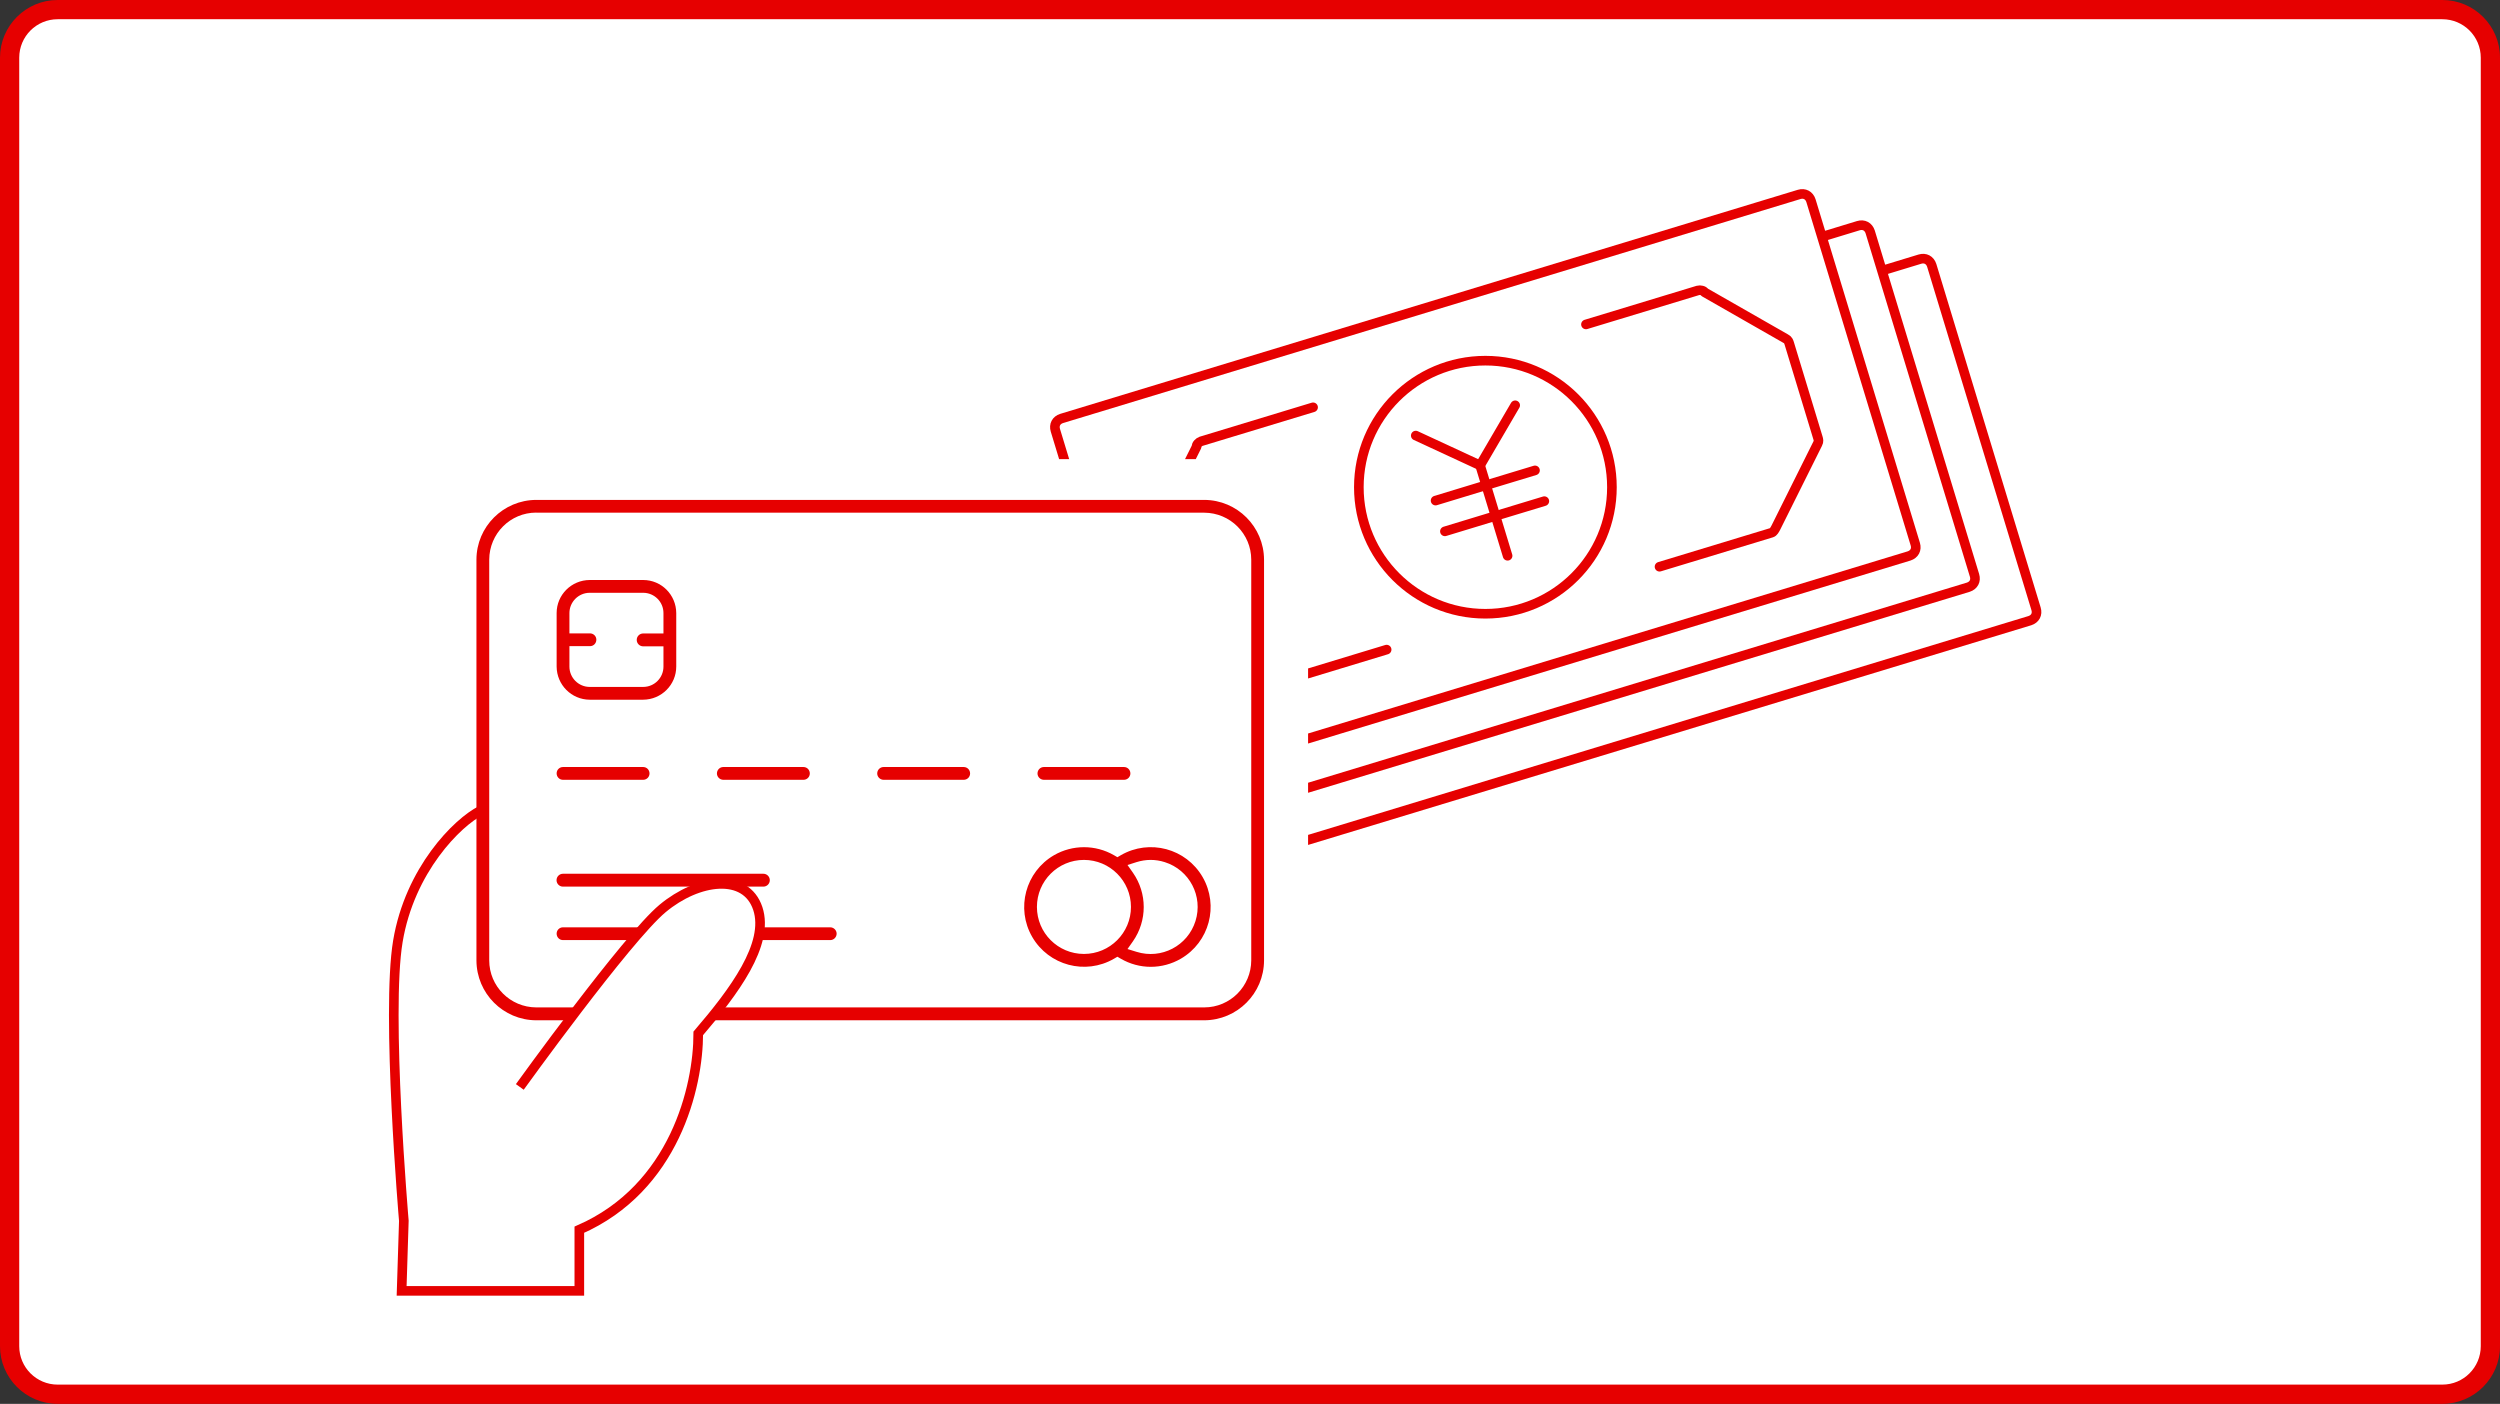 <?xml version="1.0" encoding="UTF-8"?>
<svg xmlns="http://www.w3.org/2000/svg" xmlns:xlink="http://www.w3.org/1999/xlink" viewBox="0 0 260 146">
  <rect x="0" y="0" width="260" height="146" fill="#333333" stroke="none"/>
  <defs>
    <style>
      .cls-1 {
        fill: #fff;
      }

      .cls-2 {
        stroke-linecap: round;
        stroke-linejoin: round;
      }

      .cls-2, .cls-3, .cls-4 {
        fill: none;
      }

      .cls-2, .cls-4 {
        stroke: #e60000;
      }

      .cls-5 {
        fill: #e60000;
      }

      .cls-6 {
        clip-path: url(#clippath);
      }

      .cls-4 {
        stroke-miterlimit: 10;
      }
    </style>
    <clipPath id="clippath">
      <polygon class="cls-3" points="101.04 47.75 134.04 47.75 136.04 51.75 136.04 97.75 219.04 69.75 200.04 11.75 102.04 41.75 101.04 47.75"/>
    </clipPath>
  </defs>
  <g id="_レイヤー_2" data-name="レイヤー 2">
    <g id="bg">
      <g>
        <path class="cls-1" d="M6,145c-2.76,0-5-2.24-5-5V6C1,3.24,3.24,1,6,1H254c2.76,0,5,2.24,5,5V140c0,2.76-2.24,5-5,5H6Z"/>
        <path class="cls-5" d="M254,2c2.21,0,4,1.79,4,4V140c0,2.21-1.79,4-4,4H6c-2.21,0-4-1.79-4-4V6c0-2.21,1.79-4,4-4H254m0-2H6C2.69,0,0,2.69,0,6V140c0,3.31,2.69,6,6,6H254c3.31,0,6-2.69,6-6V6c0-3.31-2.69-6-6-6h0Z"/>
      </g>
    </g>
  </g>
  <g id="_レイヤー_1" data-name="レイヤー 1">
    <g>
      <path id="_パス_7038" data-name="パス 7038" class="cls-1" d="M61.04,126.19c10.21-4.47,12.77-15.32,12.77-21.07,3.83-4.47,7.66-9.58,6.38-13.41s-6.39-3.19-10.21,0-15.32,19.15-15.32,19.15"/>
      <g id="_グループ_16414" data-name="グループ 16414">
        <path id="_パス_8972" data-name="パス 8972" class="cls-5" d="M55.77,106.11c-3.43-.01-6.21-2.79-6.22-6.23V58.21c0-3.43,2.79-6.21,6.22-6.22H125.24c3.43,.01,6.21,2.79,6.22,6.22v41.68c-.01,3.43-2.79,6.21-6.22,6.22H55.77Zm0-52.8c-2.7,0-4.88,2.19-4.89,4.89v41.68c0,2.7,2.19,4.88,4.89,4.89H125.24c2.7,0,4.88-2.19,4.89-4.89V58.21c0-2.7-2.19-4.88-4.89-4.89H55.77Z"/>
        <path id="_パス_8973" data-name="パス 8973" class="cls-5" d="M61.33,72.77c-1.9-.01-3.43-1.55-3.44-3.45v-5.56c0-1.9,1.54-3.43,3.44-3.44h5.56c1.9,0,3.43,1.54,3.44,3.44v5.56c0,1.9-1.54,3.44-3.45,3.45h-5.55Zm-2.11-3.44c0,1.16,.95,2.11,2.11,2.11h5.56c1.17,0,2.11-.95,2.11-2.11v-2.11h-2.11c-.37,0-.67-.3-.67-.67s.3-.67,.67-.67h2.11v-2.12c0-1.17-.95-2.11-2.11-2.11h-5.56c-1.16,0-2.11,.95-2.11,2.11v2.11h2.11c.37-.01,.68,.27,.69,.64,.01,.37-.27,.68-.64,.69-.02,0-.03,0-.05,0h-2.11v2.12Z"/>
        <path id="_パス_8974" data-name="パス 8974" class="cls-5" d="M58.55,92.21c-.37,0-.67-.3-.67-.67s.3-.67,.67-.67h20.84c.37,0,.67,.3,.67,.67s-.3,.67-.67,.67h-20.84Z"/>
        <path id="_パス_8975" data-name="パス 8975" class="cls-5" d="M58.55,97.77c-.37,0-.66-.3-.66-.67,0-.37,.3-.66,.66-.66h27.79c.37,0,.67,.3,.67,.66,0,.37-.3,.67-.66,.67h-27.79Z"/>
        <path id="_パス_8976" data-name="パス 8976" class="cls-5" d="M119.68,100.55c-1.09,0-2.16-.29-3.11-.84l-.36-.21-.36,.21c-2.97,1.72-6.78,.7-8.5-2.27-1.72-2.97-.7-6.78,2.27-8.5,1.93-1.11,4.3-1.11,6.23,0l.36,.21,.36-.21c2.98-1.72,6.78-.7,8.5,2.27,1.72,2.98,.7,6.78-2.27,8.5-.95,.55-2.03,.84-3.12,.84h0Zm0-11.12c-.5,0-1,.08-1.48,.23l-.94,.3,.57,.81c1.49,2.14,1.49,4.98,0,7.12l-.57,.81,.94,.29c2.58,.81,5.32-.62,6.13-3.2s-.62-5.32-3.2-6.13c-.47-.15-.97-.23-1.46-.23h0Zm-6.95,0c-2.7,0-4.89,2.19-4.89,4.89s2.19,4.89,4.89,4.89c2.7,0,4.89-2.19,4.89-4.89,0-2.7-2.19-4.89-4.89-4.89h0Z"/>
        <path id="_パス_8977" data-name="パス 8977" class="cls-5" d="M58.55,81.1c-.37,0-.66-.3-.66-.67,0-.37,.3-.66,.66-.66h8.34c.37,0,.66,.3,.66,.67,0,.37-.3,.66-.66,.66h-8.34Z"/>
        <path id="_パス_8978" data-name="パス 8978" class="cls-5" d="M75.23,81.1c-.37,0-.67-.3-.67-.66,0-.37,.3-.67,.66-.67h8.34c.37,0,.66,.3,.66,.67,0,.37-.3,.66-.66,.66h-8.34Z"/>
        <path id="_パス_8979" data-name="パス 8979" class="cls-5" d="M91.9,81.1c-.37,0-.67-.3-.67-.66,0-.37,.3-.67,.66-.67h8.34c.37,0,.66,.3,.66,.67,0,.37-.3,.66-.66,.66h-8.34Z"/>
        <path id="_パス_8980" data-name="パス 8980" class="cls-5" d="M108.57,81.1c-.37,0-.67-.3-.67-.66,0-.37,.3-.67,.66-.67h8.34c.37,0,.66,.3,.66,.67,0,.37-.3,.66-.66,.66h-8.34Z"/>
      </g>
      <g>
        <path id="_パス_7038-2" data-name="パス 7038" class="cls-1" d="M60.25,127.89c9.9-4.33,12.37-14.85,12.37-20.42,3.71-4.33,7.42-9.28,6.19-12.99s-6.19-3.09-9.9,0-14.85,18.56-14.85,18.56"/>
        <path id="_パス_7039" data-name="パス 7039" class="cls-4" d="M50.04,84.28c-2.48,1.24-7.42,6.19-8.66,13.61s.62,29.08,.62,29.08c0,.14-.23,7.28-.23,7.28h18.48s0-6.36,0-6.36c9.9-4.33,12.37-14.85,12.37-20.42,3.71-4.33,7.42-9.28,6.19-12.99-1.24-3.71-6.19-3.09-9.9,0s-14.85,18.56-14.85,18.56"/>
      </g>
      <g class="cls-6">
        <g>
          <path class="cls-2" d="M198.54,57.82l-76.7,23.3c-.56,.17-1.05-.09-1.23-.65l-10.85-35.72c-.17-.56,.09-1.05,.65-1.23l76.7-23.3c.56-.17,1.05,.09,1.23,.65l10.85,35.72c.17,.56-.09,1.05-.65,1.23Z"/>
          <path class="cls-2" d="M136.56,42.36l-11.66,3.54c-.19,.06-.51,.36-.45,.55l-4.34,8.71c-.13,.25-.07,.43-.02,.62l2.97,9.78c.06,.19,.11,.38,.36,.51l8.45,4.83c.25,.13,.49,.26,.68,.2l11.66-3.54"/>
          <path class="cls-2" d="M164.94,33.74l11.66-3.54c.19-.06,.62,.02,.68,.2l8.45,4.83c.25,.13,.3,.32,.36,.51l2.97,9.78c.06,.19,.11,.38-.02,.62l-4.34,8.71c-.13,.25-.26,.49-.45,.55l-11.66,3.54"/>
          <circle class="cls-2" cx="154.48" cy="50.67" r="13.16"/>
          <g id="_グループ_13218" data-name="グループ 13218">
            <g id="_グループ_13217" data-name="グループ 13217">
              <g id="_グループ_13216" data-name="グループ 13216">
                <line id="_線_2056" data-name="線 2056" class="cls-2" x1="153.93" y1="48.4" x2="157.58" y2="42.15"/>
                <line id="_線_2057" data-name="線 2057" class="cls-2" x1="147.24" y1="45.3" x2="153.93" y2="48.4"/>
                <line id="_線_2058" data-name="線 2058" class="cls-2" x1="156.79" y1="57.8" x2="153.93" y2="48.4"/>
                <line id="_線_2059" data-name="線 2059" class="cls-2" x1="149.3" y1="52.06" x2="154.56" y2="50.46"/>
                <line id="_線_2060" data-name="線 2060" class="cls-2" x1="150.27" y1="55.26" x2="155.53" y2="53.66"/>
                <line id="_線_2061" data-name="線 2061" class="cls-2" x1="154.56" y1="50.46" x2="159.64" y2="48.92"/>
                <line id="_線_2062" data-name="線 2062" class="cls-2" x1="155.53" y1="53.66" x2="160.61" y2="52.12"/>
              </g>
            </g>
          </g>
          <path class="cls-2" d="M189.66,24.57l3.61-1.1c.56-.17,1.05,.09,1.23,.65l10.85,35.72c.17,.56-.09,1.05-.65,1.23l-76.7,23.3c-.56,.17-1.05-.09-1.23-.65l-.96-3.18"/>
          <path class="cls-2" d="M196.06,28.05l3.61-1.1c.56-.17,1.05,.09,1.23,.65l10.85,35.72c.17,.56-.09,1.05-.65,1.23l-76.7,23.3c-.56,.17-1.05-.09-1.23-.65l-.96-3.18"/>
        </g>
      </g>
    </g>
  </g>
</svg>